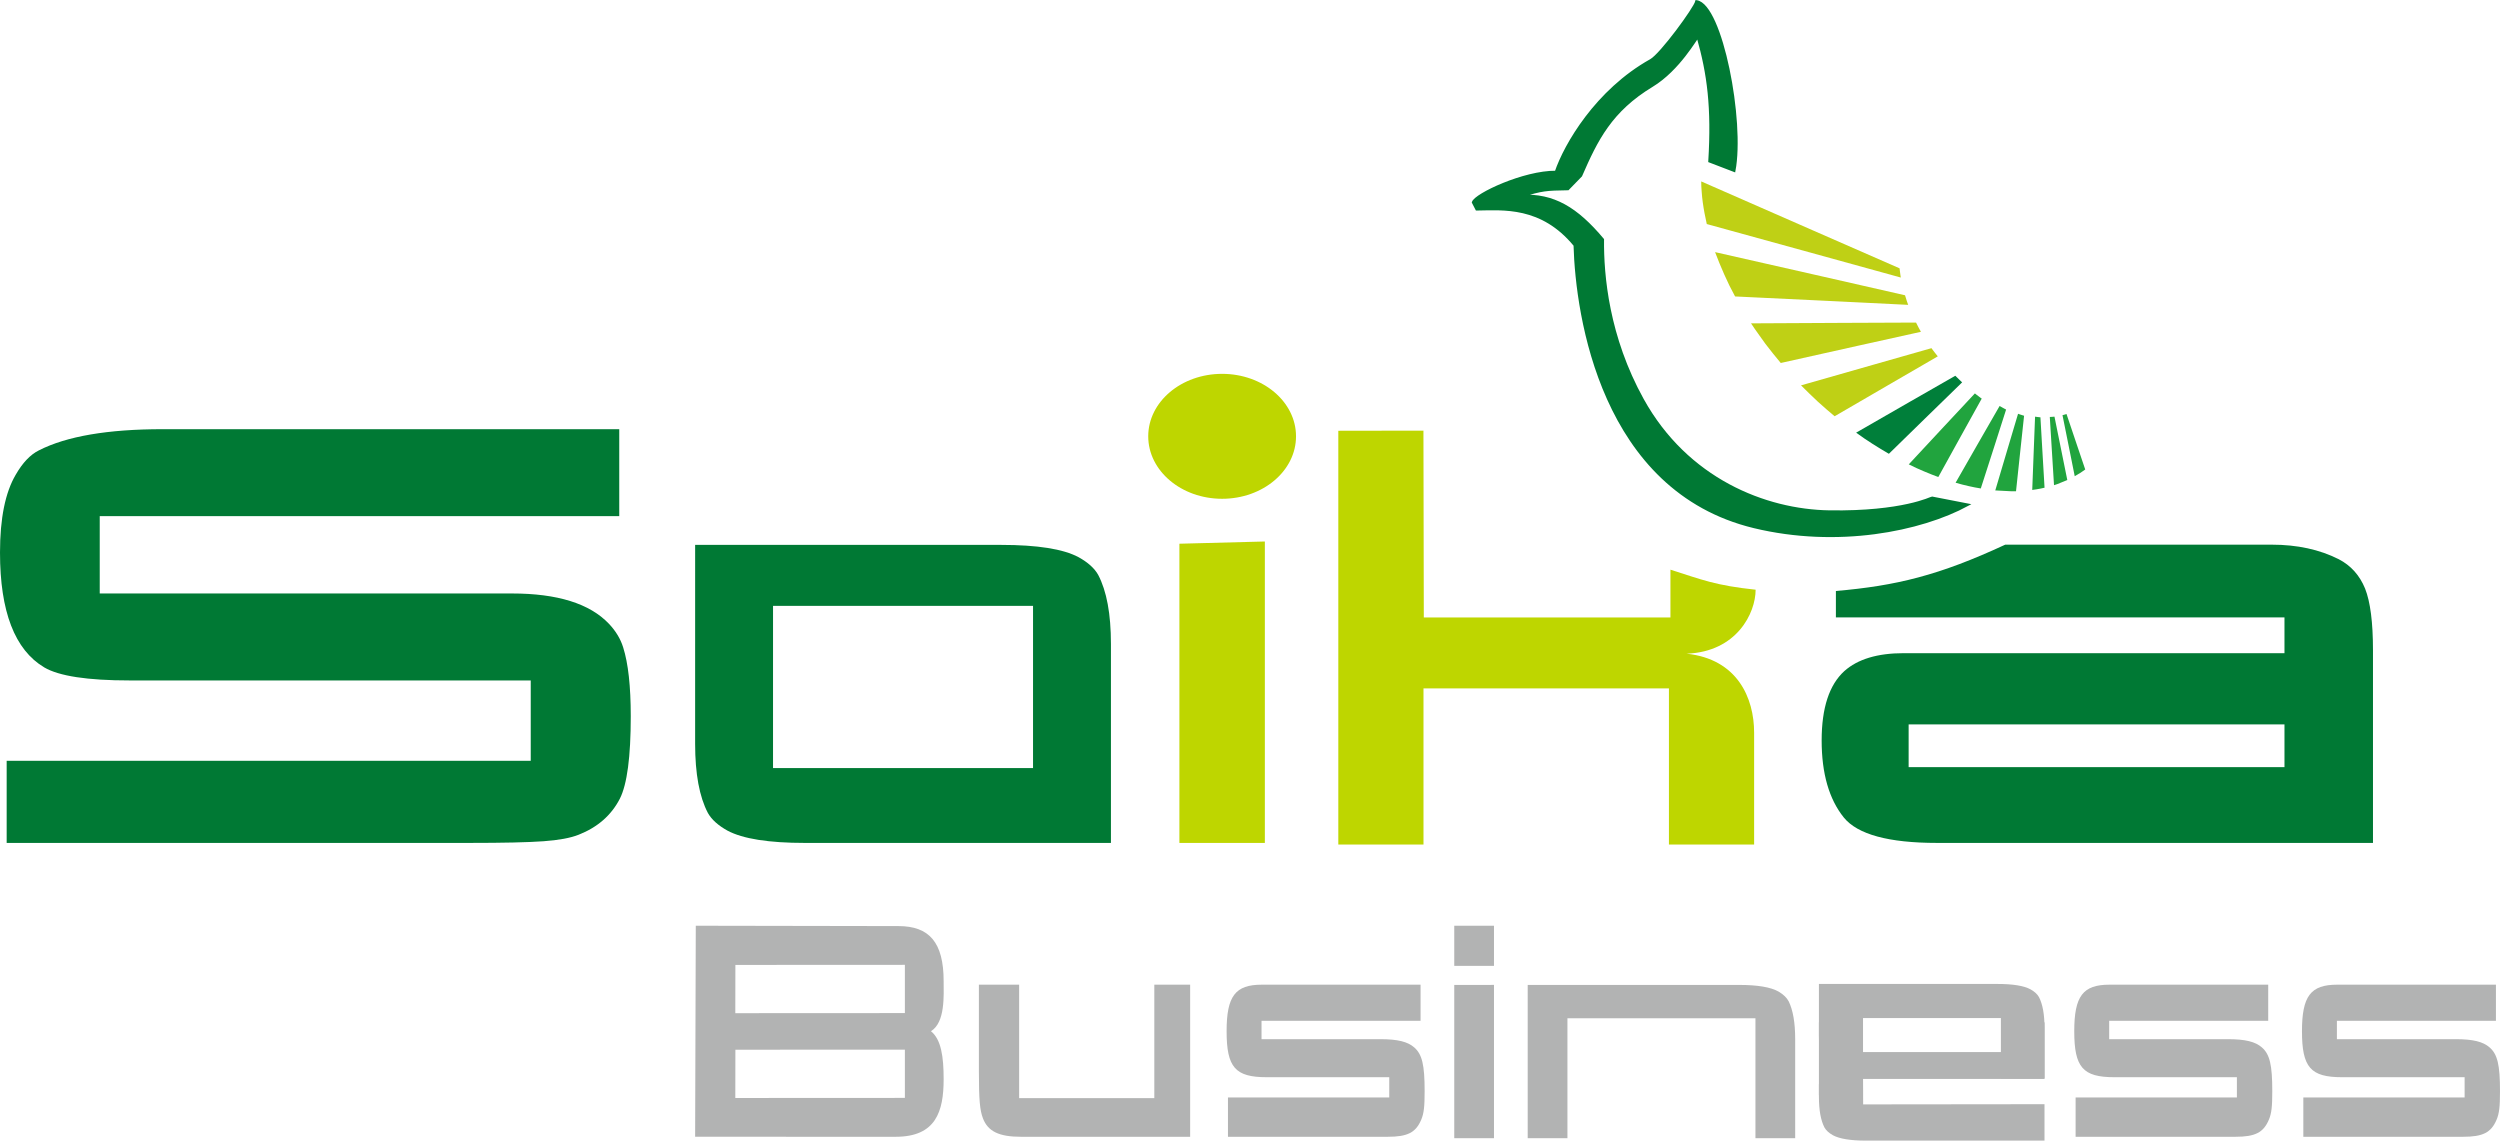 <?xml version="1.0" encoding="UTF-8" standalone="no"?>
<!-- Creator: CorelDRAW 2020 (64-Bit) -->

<svg
   xml:space="preserve"
   width="196.833mm"
   height="89.805mm"
   version="1.1"
   style="clip-rule:evenodd;fill-rule:evenodd;image-rendering:optimizeQuality;shape-rendering:geometricPrecision;text-rendering:geometricPrecision"
   viewBox="0 0 19683.299 8980.521"
   id="svg25"
   sodipodi:docname="logo-soika-business.svg"
   inkscape:version="1.4.2 (f4327f4, 2025-05-13)"
   xmlns:inkscape="http://www.inkscape.org/namespaces/inkscape"
   xmlns:sodipodi="http://sodipodi.sourceforge.net/DTD/sodipodi-0.dtd"
   xmlns="http://www.w3.org/2000/svg"
   xmlns:svg="http://www.w3.org/2000/svg"><sodipodi:namedview
   id="namedview25"
   pagecolor="#ffffff"
   bordercolor="#000000"
   borderopacity="0.25"
   inkscape:showpageshadow="2"
   inkscape:pageopacity="0.0"
   inkscape:pagecheckerboard="0"
   inkscape:deskcolor="#d1d1d1"
   inkscape:document-units="mm"
   inkscape:zoom="1.016756"
   inkscape:cx="387.01519"
   inkscape:cy="190.31116"
   inkscape:window-width="1920"
   inkscape:window-height="1009"
   inkscape:window-x="3832"
   inkscape:window-y="-8"
   inkscape:window-maximized="1"
   inkscape:current-layer="Vrstva_x0020_1" />
 <defs
   id="defs1">
  <style
   type="text/css"
   id="style1">
   <![CDATA[
    .str0 {stroke:#007934;stroke-width:20;stroke-miterlimit:22.926}
    .fil0 {fill:none}
    .fil5 {fill:#007934}
    .fil3 {fill:#BED600}
    .fil9 {fill:#B2B3B3;fill-rule:nonzero}
    .fil6 {fill:#BFD015;fill-rule:nonzero}
    .fil8 {fill:#21A43E;fill-rule:nonzero}
    .fil7 {fill:#007F3A;fill-rule:nonzero}
    .fil1 {fill:#007934;fill-rule:nonzero}
    .fil2 {fill:#BED600;fill-rule:nonzero}
    .fil4 {fill:#BED600;fill-rule:nonzero}
   ]]>
  </style>
 </defs>
 <g
   id="Vrstva_x0020_1"
   inkscape:label="Vrstva 1"
   inkscape:groupmode="layer"
   transform="translate(-4608.36,-5469.77)">
  <rect
   class="fil0"
   width="29700"
   height="21000"
   id="rect1"
   x="0"
   y="0" />
  <g
   id="_2447425037568">
   <path
   class="fil1"
   d="m 5889.94,8848.83 v 0 c -432.85,0 -758.12,55.76 -976,167.09 -66.92,33.35 -127.36,96.97 -181.51,190.87 -82.64,140 -124.07,344.5 -124.07,613.33 0,464.54 116.1,766.09 348.42,904.4 116.09,68.42 340.53,102.63 673.03,102.63 h 3157.17 v 632.45 H 4660.83 v 646.71 h 3641.78 c 268.75,0 463.67,-4.33 584.63,-13.14 120.91,-8.7 213.2,-25.84 276.82,-51.25 149.58,-58.83 257.71,-153.6 324.62,-284.03 57.15,-112.94 85.85,-329.38 85.85,-649.15 0,-235.32 -19.97,-415.99 -59.71,-541.65 -20.7,-66.92 -57.99,-128.86 -112.18,-186.2 -151.15,-159.04 -405.56,-238.58 -763.64,-238.58 H 5393.55 v -608.64 h 4090.34 v -684.84 z"
   id="path1" />
   <path
   class="fil1"
   d="m 19635.64,11173.21 v 0 h 2959.15 v 336.53 h -2959.15 z m -38.19,-560.83 v 0 c -206.75,0 -362.69,46.92 -467.77,140.81 -119.17,108.24 -178.87,290.32 -178.87,546.53 0,259.3 58.04,461.46 174.11,606.14 108.26,133.61 353.2,200.45 735.08,200.45 h 3431.65 v -1517.76 c 0,-217.96 -20.7,-379.51 -62.05,-484.45 -42.87,-104.97 -112.15,-182.14 -207.54,-231.46 -151.27,-76.4 -327.07,-114.54 -527.48,-114.54 -626.41,0 -1471.98,0 -2098.4,0 -521.3,242.28 -860.12,323.86 -1333.2,364.68 v 208.07 h 3531.81 v 281.53 z"
   id="path2" />
   <path
   class="fil1"
   d="m 10694.73,10240 h 2047.06 c 0,614.31 -0.05,662.53 -0.05,1276.93 h -2047.09 c 0,-614.28 0.08,-662.57 0.08,-1276.93 z m 2660.4,299.64 c 0,-235.27 -33.5,-416.56 -100.43,-543.82 -29.13,-51.99 -80.83,-98.48 -154.96,-139.48 -120.72,-64.33 -323.77,-96.48 -608.99,-96.48 h -2409.39 c 0,674.54 -0.05,892.1 -0.05,1566.7 0,235.26 33.51,416.56 100.42,543.83 29.15,51.97 80.83,98.47 154.97,139.5 120.75,64.29 323.79,96.44 609,96.44 h 2409.43 c 0,-674.52 0,-892.17 0,-1566.69 z"
   id="path3" />
   <polygon
   class="fil2"
   points="14566.96,12106.32 14566.96,12106.32 13894.13,12106.32 13894.13,9750.65 14566.96,9733.16 "
   id="polygon3" />
   <ellipse
   class="fil3"
   cx="14230.54"
   cy="8905.03"
   rx="581.81"
   ry="491.84"
   id="ellipse3" />
   <path
   class="fil4"
   d="m 15818.47,10331.5 h 1941.81 c 0,-81.05 0,-295.45 0,-376.5 250.27,79.69 354.46,124.22 670.69,157.74 0,182.92 -147.36,488.81 -543.48,503.71 400.04,42.48 531.63,348.22 531.63,621.8 v 880.76 h -670.7 v -1229.18 h -1932.43 v 1229.18 0 H 15145.3 V 8861.37 l 670.25,-1.08 z"
   id="path4" />
   <path
   class="fil5 str0"
   d="m 19819.44,9389.16 c -4.51,-0.36 -228.99,117.36 -806.85,108.75 -507.08,-7.59 -1124.01,-253.52 -1472.1,-882.63 -272.97,-493.19 -315.9,-975.05 -313.01,-1259.59 -207.55,-247.35 -388.38,-354.48 -641.42,-342.78 166.46,-51.29 194.36,-52.02 367.07,-55.19 l 102.33,-105.17 c 122.72,-281.87 234.76,-511.43 560.23,-708.26 210.8,-127.47 348.51,-379.69 360.33,-385.13 83.61,292.58 117.88,557.76 92.22,980.05 l 194.07,74.39 c 73.86,-388.14 -100.71,-1303.7 -296.69,-1332.61 -13.77,56 -278.86,418.31 -359.67,463.47 -427.73,238.9 -674.14,665.45 -746.83,879.42 -252.35,-2.28 -633.17,177.74 -652.46,239.14 l 28.14,54.42 c 208.4,-2.69 511.1,-34.32 772.5,282.67 15.63,559.79 217.21,1929.23 1411.02,2217.88 657.17,158.9 1312.07,26.56 1682.09,-174.17 z"
   id="path5" />
   <g
   id="g16">
    <path
   class="fil6"
   d="m 19564.31,7582.42 c 0.54,5.92 1.08,12.01 2.17,18.01 0.54,5.88 1.37,12.05 2.2,17.97 0.84,6.17 1.67,12.17 2.46,18.25 0.84,6.17 1.96,12.26 2.8,18.26 -206.77,-57.11 -429.95,-118.68 -670.98,-185.17 -261.54,-72.2 -546,-150.27 -856.61,-236.06 -6.75,-28.85 -12.59,-57.66 -17.88,-86.09 -5.54,-28.47 -9.67,-56.86 -13.76,-84.91 -3.79,-28.06 -6.71,-55.78 -8.46,-83 -2.62,-27.59 -3.75,-54.86 -3.75,-81.58 316.31,138.94 606.49,266.21 873.86,383.1 246.7,107.88 475.22,208.26 687.95,301.22 z"
   id="path6" />
    <path
   class="fil6"
   d="m 19607.24,7794.48 c 1.71,6.42 4.01,12.59 6.01,19.09 1.71,6.04 4,12.34 5.71,18.76 2,6.29 4.29,12.42 6.29,18.72 2.3,6.41 4.63,12.71 6.92,18.92 -186.58,-9.21 -387.18,-19.3 -602.69,-29.76 -232.57,-11.26 -485.9,-23.43 -760.23,-36.4 -15.84,-28.72 -30.72,-57.69 -45.02,-86.45 -13.72,-28.93 -27.68,-58.2 -40.44,-87.04 -12.79,-28.97 -25.26,-58.11 -37.39,-87.54 -11.84,-29.18 -23.09,-58.78 -34.6,-87.96 303.89,68.82 582.9,131.94 838.35,190.13 235.86,53.69 454.21,103.26 657.09,149.53 z"
   id="path7" />
    <path
   class="fil6"
   d="m 19694.03,8009.41 c 2.88,5.88 6.05,12.21 9.26,18.26 3.17,6.17 6.34,12.09 9.25,18.34 3.17,5.92 6.38,12.05 9.84,18.05 3.21,6.09 6.67,12.09 10.13,18.09 -154.28,34.18 -319.02,70.66 -495.31,109.72 -188.38,41.73 -390.31,87.42 -608.33,135.81 -20.88,-24.63 -40.56,-49.4 -61.4,-74.87 -20.51,-25.38 -40.73,-51.23 -60.03,-76.82 -19.59,-26.43 -38.27,-52.57 -56.61,-79.21 -19.55,-26.72 -37.85,-53.85 -55.9,-81.2 260.66,-1.38 500.78,-2.96 723.05,-3.79 205.67,-0.8 397.3,-1.67 576.05,-2.38 z"
   id="path8" />
    <path
   class="fil6"
   d="m 19815.34,8211.05 c 4.09,5.62 8.17,10.96 12.21,16.42 4.09,5.5 8.13,10.75 12.18,16.05 4.37,5.5 8.46,10.63 12.79,16.09 4.09,5.29 8.13,10.59 12.51,15.88 -117.47,67.99 -240.99,139.86 -371.67,215.64 -138.23,80.21 -284.13,165.75 -440.41,255.96 -22.35,-18.51 -44.65,-37.52 -66.37,-56.53 -22.59,-19.47 -44.89,-39.39 -66.86,-59.4 -22.26,-20.55 -43.9,-41.31 -65.24,-62.16 -22.51,-21.55 -44.11,-42.89 -66.03,-65.15 201.3,-57.4 388.89,-111.1 563.88,-160.95 164.04,-46.73 318.03,-90.67 463.01,-131.85 z"
   id="path9" />
    <path
   class="fil7"
   d="m 20003.18,8428.27 c 4.67,4.46 9,8.76 13.67,13.22 4.04,4.37 8.38,8.67 13.05,12.96 4.33,4.25 9,8.59 13.63,13.01 4.38,4.25 9,8.54 13.38,12.75 -85.79,83.37 -175.21,170.66 -268.75,261.75 -97.96,95.38 -200.42,195.71 -307.89,300.64 -21.22,-12.26 -42.48,-24.76 -63.99,-37.73 -21.84,-12.92 -43.39,-26.22 -64.61,-40.35 -21.51,-13.88 -43.61,-28.22 -65.12,-42.85 -21.8,-14.84 -43.02,-29.98 -64.19,-45.36 148.61,-85.87 289.55,-166.7 422.65,-243.07 125.81,-72.24 245.12,-140.4 358.17,-204.97 z"
   id="path10" />
    <path
   class="fil8"
   d="m 20157.29,8567.25 c 4.34,3.5 9.01,7.01 13.34,10.63 4.63,3.5 9.25,6.8 13.59,10.26 4.34,3.42 8.96,6.92 13.3,10.21 4.63,3.25 8.92,6.38 13.55,9.84 -52.61,94.67 -107.14,192.34 -162.75,293.3 -57.52,104.34 -117.55,212.31 -179.12,324.11 -18.18,-6.88 -36.64,-13.76 -55.49,-21.26 -19.38,-7.55 -38.51,-15.3 -57.61,-23.64 -19.42,-8.38 -39.47,-17.05 -59.19,-25.93 -20.05,-9.5 -39.77,-18.84 -60.15,-29.01 96.38,-103.51 188.75,-202.55 276.63,-297.35 84.08,-90.75 165.99,-177.74 243.9,-261.16 z"
   id="path11" />
    <path
   class="fil8"
   d="m 20403.07,8694.35 c -31.01,97.42 -62.9,197.22 -95.75,299.27 -33.73,104.67 -68.24,211.89 -103.59,321.94 -15.3,-2.5 -31.27,-5.42 -47.19,-8.3 -16.55,-3.29 -32.85,-6.71 -48.81,-10.34 -16.59,-3.83 -33.48,-7.83 -50.69,-12.25 -16.93,-4.38 -34.14,-9.17 -51.69,-14.18 62.73,-109.55 123.14,-215.39 181.62,-317.48 56.65,-98.87 112.05,-194.38 164.91,-286.8 4.59,2.55 8.88,4.92 13.17,7.26 4.3,2.71 8.59,5.04 12.88,7.38 4.01,2.33 8.3,4.67 12.59,6.83 3.96,2.34 8.26,4.34 12.55,6.67 z"
   id="path12" />
    <path
   class="fil8"
   d="m 20317.82,9331.02 c 31.77,-106.55 62.49,-210.51 92.59,-312.1 29.43,-99.25 58.28,-196.47 86.75,-291.39 3.92,1.51 8.17,3.01 12.09,4.34 3.91,1.29 7.87,2.63 11.79,3.79 3.92,1.3 7.84,2.63 11.76,3.8 3.96,1.33 7.88,2.33 11.8,3.62 -10.13,95.55 -20.72,192.3 -31.19,290.39 -10.67,99.75 -21.26,201.01 -32.3,303.93 -12.72,0.21 -25.76,0.25 -38.81,0.17 -40.77,-2.09 -82.46,-4.25 -124.48,-6.55 z"
   id="path13" />
    <path
   class="fil8"
   d="m 20631.14,8750.13 c 3.58,0.62 7.17,1.12 10.71,1.62 3.58,0.5 6.84,0.96 10.42,1.34 3.59,0.5 7.13,0.87 10.38,1.21 3.59,0.33 7.13,0.71 10.71,1.04 5.17,90.79 10.38,182 15.89,274.08 5.54,92.63 10.88,185.97 16.5,280.18 -10.08,2.41 -20.46,4.75 -31.18,6.87 -10.75,1.88 -21.47,3.92 -32.22,5.8 -11.38,1.87 -22.14,3.46 -33.52,4.88 3.76,-99.05 7.51,-197.01 11.26,-293.68 3.67,-95.46 7.38,-189.96 11.05,-283.34 z"
   id="path14" />
    <path
   class="fil8"
   d="m 20808.09,9280.54 c -9.04,3.25 -18.42,6.34 -27.84,9.17 -5.76,-91.08 -11.22,-181.71 -16.84,-271.37 -5.63,-89.25 -10.97,-177.84 -16.26,-265.75 2.92,-0.13 6.46,-0.21 9.38,-0.38 3.21,-0.12 6.12,-0.41 9.33,-0.54 2.92,-0.29 5.84,-0.42 8.76,-0.71 3.21,-0.25 6.08,-0.54 9.29,-0.83 16.85,83 33.56,166.24 50.4,249.28 16.84,83.12 33.6,166.54 50.57,249.87 -25.56,10.33 -51.15,20.8 -76.79,31.26 z"
   id="path15" />
    <path
   class="fil8"
   d="m 20943.36,9219.05 c -16,-80.37 -32.14,-160.65 -48.06,-240.73 -15.92,-79.96 -32.31,-160.03 -48.23,-239.78 2.83,-0.71 5.75,-1.29 8.29,-2.17 2.59,-0.58 5.42,-1.33 8.01,-2.17 2.83,-0.75 5.42,-1.45 7.96,-2.37 2.54,-0.59 4.79,-1.5 7.38,-2.38 24.55,73.45 49.4,146.7 73.91,219.56 24.47,72.62 48.69,145.24 73.45,217.23 -6.71,4.79 -13.47,9.29 -19.89,13.88 -6.75,4.54 -13.5,9 -19.92,13.46 -14.17,8.47 -28.68,17.01 -42.9,25.47 z"
   id="path16" />
   </g>
  </g>
  <path
   class="fil9"
   d="m 12315.49,13222.43 v 678.63 c 0,229.23 7.32,309.53 32.07,374.22 39.01,102.09 126.37,144.7 298.96,144.7 h 1332.16 v -1197.55 h -282.08 v 893.19 h -1064.26 v -893.19 z"
   id="path17" />
  <path
   class="fil9"
   d="m 15792.94,13222.43 h -1249.42 c -209.73,0 -277.67,89.8 -277.67,366.76 0,284.42 67.68,361.76 315.06,361.76 h 965.5 v 159.66 h -1269.88 v 309.37 h 1258.35 c 154.85,0 220.53,-32.85 263.38,-134.7 20.98,-49.94 26.7,-102.29 26.7,-224.56 0,-207.08 -19.64,-289.87 -81.89,-344.33 -51.34,-44.9 -130.18,-64.87 -266.91,-64.87 h -935.32 v -144.68 h 1252.1 z"
   id="path18" />
  <path
   class="fil9"
   d="m 22466.73,13222.43 h -1249.42 c -209.73,0 -277.66,89.8 -277.66,366.76 0,284.42 67.67,361.76 315.06,361.76 h 965.49 v 159.66 h -1269.88 v 309.37 h 1258.35 c 154.86,0 220.54,-32.85 263.39,-134.7 20.98,-49.94 26.69,-102.29 26.69,-224.56 0,-207.08 -19.63,-289.87 -81.88,-344.33 -51.34,-44.9 -130.19,-64.87 -266.91,-64.87 h -935.32 v -144.68 h 1252.09 z"
   id="path19" />
  <path
   class="fil9"
   d="m 24259.64,13222.43 h -1249.42 c -209.73,0 -277.66,89.8 -277.66,366.76 0,284.42 67.67,361.76 315.06,361.76 h 965.49 v 159.66 h -1269.88 v 309.37 h 1258.35 c 154.86,0 220.53,-32.85 263.38,-134.7 20.99,-49.94 26.7,-102.29 26.7,-224.56 0,-207.08 -19.63,-289.87 -81.88,-344.33 -51.34,-44.9 -130.19,-64.87 -266.92,-64.87 h -935.31 v -144.68 h 1252.09 z"
   id="path20" />
  <path
   class="fil9"
   d="m 19276.6,14092.98 v 0 -607.65 h 1085.48 v 474.69 h 343.3 v -399.38 c 0,-103.74 -14.41,-183.69 -43.2,-239.8 -12.53,-22.92 -34.75,-43.42 -66.63,-61.51 -51.94,-28.36 -139.27,-42.53 -261.94,-42.53 h -1404.29 v 876.18 z"
   id="path21" />
  <path
   class="fil9"
   d="m 20441.58,13519.61 v 0 233.5 h -1248.44 v -233.5 h -263.81 v 101.38 c 0,103.74 14.42,183.68 43.21,239.8 12.53,22.91 34.75,43.42 66.64,61.5 51.93,28.37 139.26,42.54 261.93,42.54 h 1404.28 v -445.22 z"
   id="path22" />
  <path
   class="fil9"
   d="m 19277.59,14165.06 -0.99,-200.42 -347.27,40.43 v 101.38 c 0,103.74 14.41,183.68 43.21,239.8 12.52,22.92 34.75,43.42 66.65,61.51 51.92,28.36 139.25,42.53 261.93,42.53 h 1404.27 v -286.82 c -503.84,0 -922.34,1.59 -1427.8,1.59 z"
   id="path23" />
  <path
   class="fil9"
   d="m 16949.28,14431.05 v 0 -944.12 h 1480.32 v 944.12 h 312.8 v -780.3 c 0,-128.62 -17.09,-227.76 -51.23,-297.33 -14.85,-28.42 -41.21,-53.85 -79.01,-76.27 -61.58,-35.17 -165.13,-52.74 -310.59,-52.74 h -1665.11 v 1206.64 z"
   id="path24" />
  <polygon
   class="fil9"
   points="16370.98,13224.22 16058.17,13224.4 16058.17,14431.07 16370.98,14431.07 "
   id="polygon24" />
  <path
   class="fil9"
   d="m 11660.72,14419.98 c 315.85,0 377.25,-198.22 377.25,-453.43 0,-178.18 -19.66,-312.78 -99.92,-377.91 114.05,-68.94 99.92,-284.89 99.92,-393.09 0,-308.07 -114.28,-433.94 -355.31,-434.39 l -1596.21,-2.86 -5.14,1661.52 z m -1262.42,-685.42 1334.46,-0.68 v 379.94 l -1335.07,0.72 z m -0.03,-667.66 1334.46,-0.72 v 379.92 l -1335.07,0.74 z"
   id="path25" />
  <polygon
   class="fil9"
   points="16370.98,12758.3 16058.17,12758.35 16058.17,13074.42 16370.98,13074.42 "
   id="polygon25" />
 </g>
</svg>
